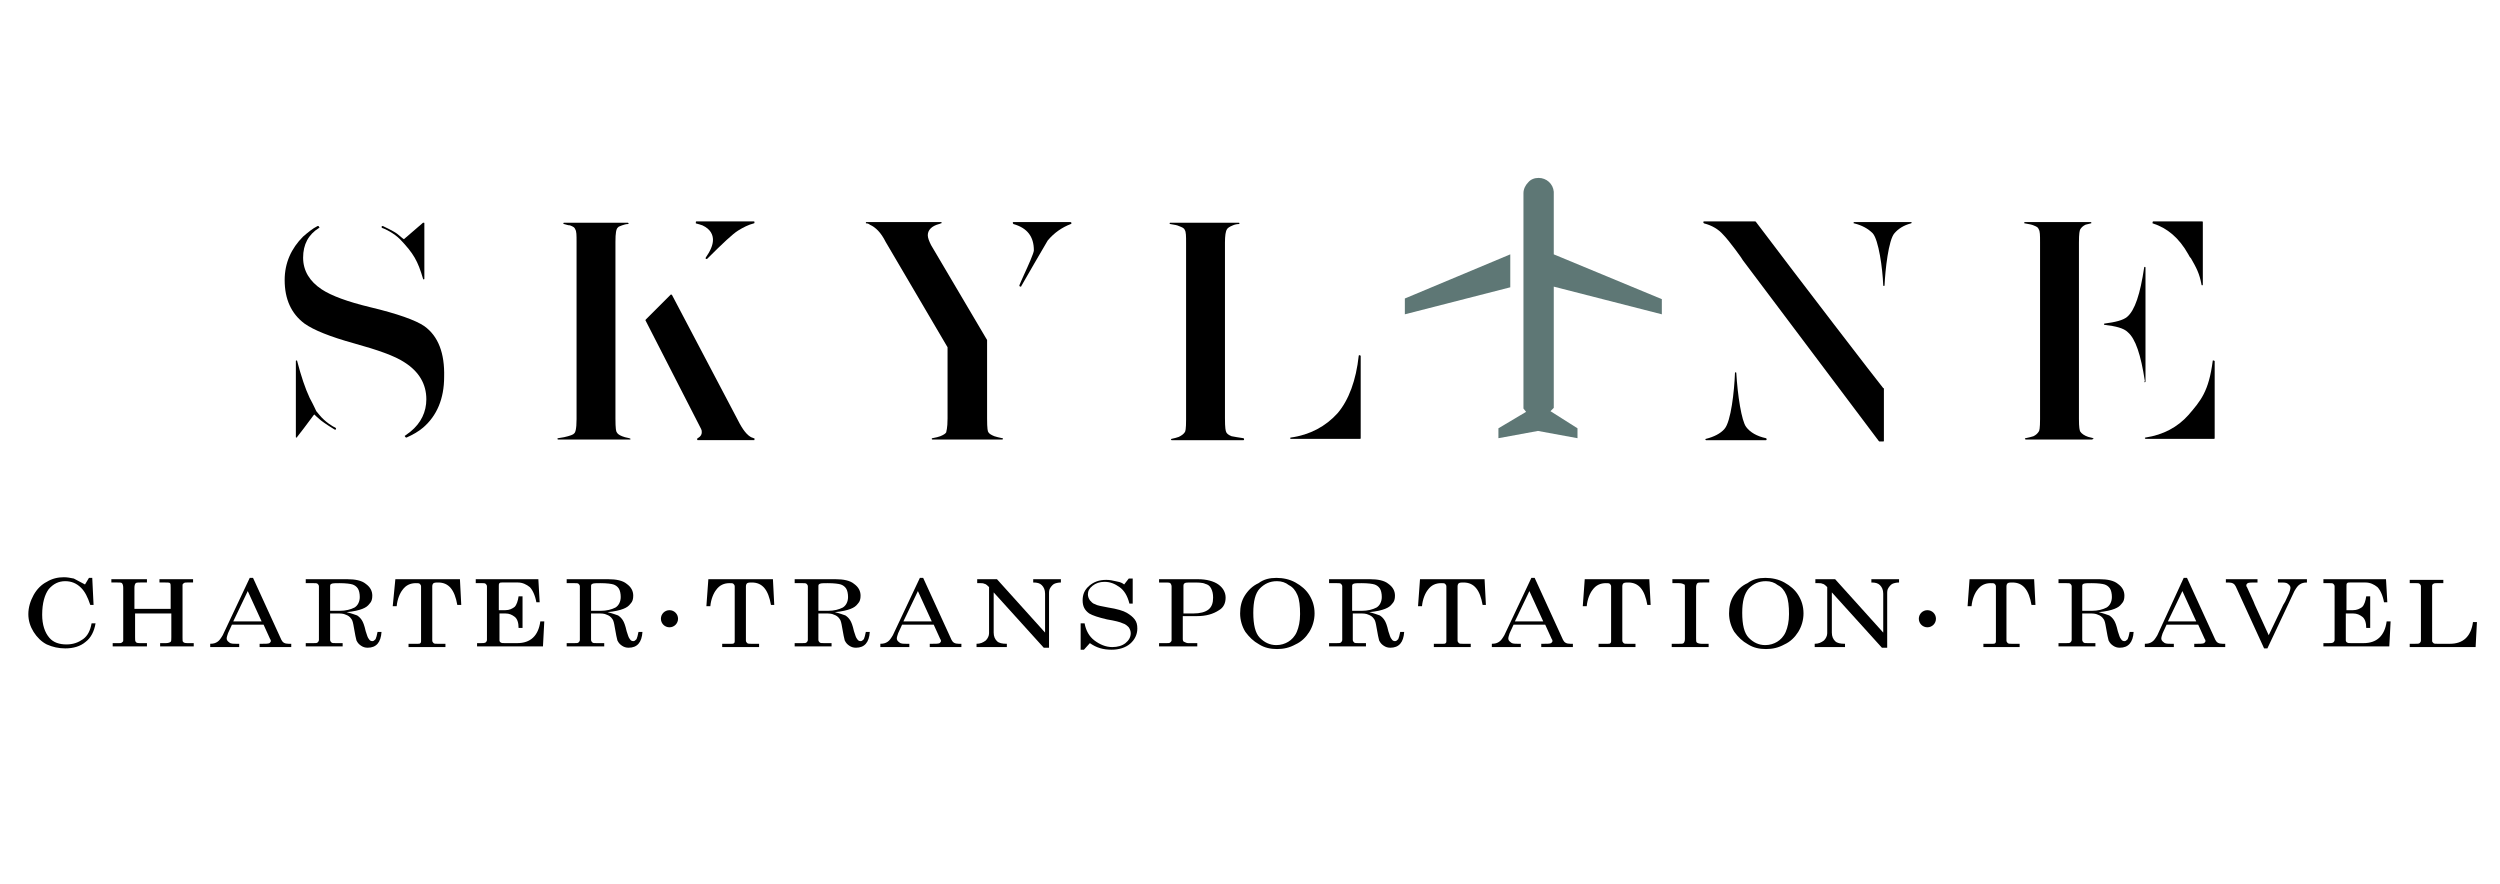 <?xml version="1.0" encoding="UTF-8"?>
<svg xmlns="http://www.w3.org/2000/svg" xmlns:xlink="http://www.w3.org/1999/xlink" version="1.1" id="Layer_1" x="0px" y="0px" viewBox="0 0 379.4 134.2" style="enable-background:new 0 0 379.4 134.2;" xml:space="preserve">
<style type="text/css">
	.st0{fill:#5E7775;}
</style>
<g>
	<g>
		<g>
			<polygon class="st0" points="229.2,38.6 213.2,45.3 213.2,47.7 229.2,43.6    "></polygon>
			<path class="st0" d="M227.4,65v1.5l6-1.1l6,1.1V65l-4.1-2.6l0.5-0.5V43.5l16.4,4.2v-2.3l-16.4-6.8v-9.2c0-0.1,0-0.1,0-0.2l0-0.1     c-0.1-1.2-1.1-2.1-2.3-2.1c0,0,0,0,0,0c-0.6,0-1.2,0.2-1.6,0.7c-0.4,0.4-0.7,1-0.7,1.6v32.7l0.4,0.5L227.4,65z"></path>
		</g>
		<g>
			<path d="M60.7,36.3c2.1,2.2,2.7,3.3,3.5,6c0,0.1,0.1,0.1,0.1,0.1c0,0,0,0,0,0c0.1,0,0.1-0.1,0.1-0.1v-8.4c0-0.1,0-0.1-0.1-0.1     c0,0-0.1,0-0.1,0l-2.9,2.5c-0.2-0.1-0.5-0.4-1-0.8c-0.5-0.4-2-1.1-2.2-1.2c-0.1,0-0.1,0-0.2,0.1c0,0.1,0,0.1,0.1,0.2     C58.4,34.7,59.8,35.4,60.7,36.3z"></path>
			<path d="M64.4,49.5C64.4,49.5,64.4,49.5,64.4,49.5c-1.3-0.9-4.1-1.9-8.3-2.9c-3.3-0.8-5.8-1.7-7.3-2.7c-1.8-1.2-2.8-2.8-2.8-4.8     c0-2,0.8-3.5,2.4-4.5c0.1,0,0.1-0.1,0-0.2c0-0.1-0.1-0.1-0.2-0.1c-0.8,0.4-1.5,1-2.2,1.6c-1.8,1.8-2.8,4-2.8,6.6     c0,2.9,1,5.1,3,6.6c1.4,1,3.9,2,7.5,3c3.6,1,6.2,1.9,7.7,2.9c2.2,1.4,3.3,3.3,3.3,5.6c0,1.9-0.8,3.6-2.4,4.9     c-0.3,0.2-0.5,0.4-0.8,0.6c-0.1,0-0.1,0.1,0,0.2c0,0,0.1,0.1,0.1,0.1c0,0,0,0,0.1,0c0.9-0.4,1.8-0.9,2.5-1.5     c2.1-1.8,3.2-4.4,3.2-7.7C67.5,53.6,66.5,51,64.4,49.5z"></path>
			<path d="M114.4,66.5c-0.1,0-0.2-0.1-0.3-0.1c-0.7-0.3-1.4-1.2-2.1-2.6l-10-19c0,0-0.1-0.1-0.1-0.1c0,0-0.1,0-0.1,0l-3.8,3.8     c0,0-0.1,0.1,0,0.2l8.4,16.4c0.1,0.2,0.1,0.3,0.1,0.5c0,0.3-0.1,0.6-0.6,0.9c-0.1,0-0.1,0.1-0.1,0.2c0,0.1,0.1,0.1,0.1,0.1h8.5     c0.1,0,0.1,0,0.1-0.1C114.5,66.5,114.5,66.5,114.4,66.5z"></path>
			<path d="M95.5,66.5c-0.5-0.1-0.9-0.2-1.1-0.3c-0.5-0.2-0.7-0.4-0.8-0.6c-0.1-0.1-0.2-0.5-0.2-2.1V36.7c0-1.3,0.1-2,0.4-2.2     l0.1-0.1l0.5-0.2c0.3-0.1,0.6-0.2,0.9-0.2c0.1,0,0.1-0.1,0.1-0.1s-0.1-0.1-0.1-0.1h-9.7c-0.1,0-0.1,0.1-0.1,0.1     c0,0.1,0,0.1,0.1,0.1c0.4,0.1,0.6,0.2,0.9,0.2c0.5,0.2,0.7,0.3,0.8,0.6c0.2,0.3,0.2,0.9,0.2,1.9v26.9c0,1.6-0.2,2.1-0.4,2.2     l-0.1,0.1c-0.2,0.1-0.4,0.2-0.8,0.3c-0.3,0.1-0.8,0.2-1.5,0.3c-0.1,0-0.1,0.1-0.1,0.1c0,0.1,0.1,0.1,0.1,0.1h10.9     c0.1,0,0.1-0.1,0.1-0.1S95.5,66.5,95.5,66.5z"></path>
			<path d="M105.6,33.9c0.4,0.1,0.7,0.2,1,0.3c1.3,0.6,1.6,1.5,1.6,2.2c0,0.8-0.4,1.7-1.1,2.7c0,0.1,0,0.1,0,0.2c0,0,0.1,0,0.1,0     c0,0,0.1,0,0.1,0c2.4-2.4,3.9-3.8,4.7-4.3c0.8-0.5,1.6-0.9,2.4-1.1c0.1,0,0.1-0.1,0.1-0.2c0-0.1-0.1-0.1-0.1-0.1h-8.7     c-0.1,0-0.1,0.1-0.1,0.1S105.6,33.9,105.6,33.9z"></path>
			<path d="M152.1,66.5c-0.5-0.1-0.9-0.2-1.2-0.3c-0.5-0.2-0.8-0.4-0.9-0.6c0,0,0,0,0,0c-0.1-0.1-0.2-0.5-0.2-2.1l0-11.6l0-0.2     c0,0,0,0,0-0.1l-8.5-14.4c-0.3-0.6-0.5-1.1-0.5-1.5c0-0.8,0.6-1.4,1.7-1.7c0.1,0,0.2-0.1,0.3-0.1c0.1,0,0.1-0.1,0.1-0.1     c0-0.1-0.1-0.1-0.1-0.1h-11.3c-0.1,0-0.1,0.1-0.1,0.1c0,0.1,0,0.1,0.1,0.1c0.2,0,0.4,0.1,0.5,0.2c0.9,0.4,1.7,1.2,2.4,2.6l9.4,16     v10.8c0,1.6-0.2,1.9-0.2,2.1c-0.1,0.2-0.4,0.4-0.9,0.6c-0.3,0.1-0.6,0.2-1.2,0.3c-0.1,0-0.1,0.1-0.1,0.1c0,0.1,0.1,0.1,0.1,0.1     h10.6c0.1,0,0.1-0.1,0.1-0.1C152.2,66.5,152.2,66.5,152.1,66.5z"></path>
			<path d="M162.4,33.7h-8.6c-0.1,0-0.1,0.1-0.1,0.1s0,0.1,0.1,0.2c2.1,0.6,3.1,1.9,3.1,4c0,0.4-0.9,2.4-1.5,3.7     c-0.3,0.7-0.6,1.3-0.7,1.6c0,0.1,0,0.1,0.1,0.2c0,0,0,0,0.1,0c0,0,0.1,0,0.1-0.1c0.3-0.5,1.1-1.9,1.9-3.3     c0.8-1.4,1.7-2.9,2.1-3.6c1-1.2,2.2-2,3.5-2.5c0.1,0,0.1-0.1,0.1-0.2C162.5,33.7,162.5,33.7,162.4,33.7z"></path>
			<path d="M206.3,53.9C206.3,53.9,206.3,53.9,206.3,53.9c-0.1,0-0.1,0.1-0.1,0.1c-0.4,3.7-1.5,6.7-3.2,8.7c-1.8,2-4.2,3.3-7.1,3.7     c-0.1,0-0.1,0.1-0.1,0.1c0,0.1,0.1,0.1,0.1,0.1h10.5c0.1,0,0.1-0.1,0.1-0.1V54C206.4,53.9,206.3,53.9,206.3,53.9z"></path>
			<path d="M188.7,66.5c-0.7-0.1-1.3-0.2-1.8-0.3c-0.5-0.2-0.7-0.4-0.8-0.6v0c-0.1-0.2-0.2-0.6-0.2-2.1V36.8c0-1,0.1-1.7,0.3-2     c0.1-0.2,0.4-0.4,0.9-0.6c0.2-0.1,0.6-0.2,0.9-0.2c0.1,0,0.1-0.1,0.1-0.1c0-0.1-0.1-0.1-0.1-0.1h-10.4c-0.1,0-0.1,0.1-0.1,0.1     s0,0.1,0.1,0.1c0.7,0.1,1.1,0.2,1.3,0.3c0.5,0.2,0.8,0.3,0.9,0.6c0.2,0.3,0.2,0.9,0.2,2v26.8c0,1.4-0.1,1.8-0.2,1.9     c-0.2,0.3-0.5,0.5-0.9,0.7c-0.3,0.1-0.6,0.2-1.1,0.3c-0.1,0-0.1,0.1-0.1,0.1s0.1,0.1,0.1,0.1h10.9c0.1,0,0.1-0.1,0.1-0.1     C188.8,66.5,188.7,66.5,188.7,66.5z"></path>
			<path d="M290,33.7h-8.6c-0.1,0-0.1,0.1-0.1,0.1c0,0.1,0,0.1,0.1,0.1c1.2,0.3,2.1,0.8,2.8,1.5c0.9,1,1.5,5.3,1.6,7.9     c0,0.1,0.1,0.1,0.1,0.1c0.1,0,0.1-0.1,0.1-0.1c0.1-2.3,0.6-6.9,1.5-7.9c0.6-0.7,1.4-1.2,2.5-1.5c0.1,0,0.1-0.1,0.1-0.2     C290.1,33.7,290,33.7,290,33.7z"></path>
			<path d="M268,66.5c-1.4-0.3-2.4-0.9-3-1.7c-0.7-0.9-1.3-4.8-1.5-8.2c0-0.1-0.1-0.1-0.1-0.1c0,0,0,0,0,0c-0.1,0-0.1,0.1-0.1,0.1     c-0.1,2.7-0.6,7.4-1.6,8.5c-0.6,0.7-1.6,1.2-2.8,1.5c-0.1,0-0.1,0.1-0.1,0.1s0.1,0.1,0.1,0.1h9.1c0.1,0,0.1-0.1,0.1-0.1     S268.1,66.5,268,66.5z"></path>
			<path d="M266.5,33.7c0,0-0.1-0.1-0.1-0.1h-7.8c-0.1,0-0.1,0.1-0.1,0.1c0,0.1,0,0.1,0.1,0.2c1.2,0.3,2.2,0.9,2.9,1.7     c0.9,0.9,3,3.8,3,3.9l20.6,27.4c0,0,0.1,0.1,0.1,0.1h0.6c0.1,0,0.1-0.1,0.1-0.1v-7.9c0-0.1,0-0.1-0.1-0.1     C285.2,58.2,272.9,42.2,266.5,33.7z"></path>
			<path d="M335.9,54.7c-0.1,0-0.1,0-0.1,0.1c-0.6,4.6-1.8,6-3.7,8.2c-1.6,1.8-3.8,3-6.5,3.4c-0.1,0-0.1,0.1-0.1,0.1     s0.1,0.1,0.1,0.1h10.4c0.1,0,0.1-0.1,0.1-0.1V54.8C336,54.7,335.9,54.7,335.9,54.7z"></path>
			<path d="M317.7,66.5c-0.3-0.1-0.5-0.1-0.8-0.2c-0.6-0.2-1-0.5-1.2-0.8c-0.1-0.2-0.2-0.6-0.2-1.9V36.8c0-1.4,0.1-1.8,0.2-2     c0.2-0.3,0.4-0.5,0.8-0.7c0.3-0.1,0.5-0.1,0.8-0.2c0.1,0,0.1-0.1,0.1-0.1s-0.1-0.1-0.1-0.1h-10c-0.1,0-0.1,0.1-0.1,0.1     c0,0.1,0,0.1,0.1,0.1c0.6,0.1,1.1,0.2,1.3,0.3c0.5,0.2,0.7,0.3,0.8,0.6c0.2,0.3,0.2,0.9,0.2,2v26.8c0,1.4-0.1,1.8-0.2,1.9     c-0.2,0.3-0.4,0.5-0.8,0.7c-0.3,0.1-0.7,0.2-1.2,0.3c-0.1,0-0.1,0.1-0.1,0.1s0.1,0.1,0.1,0.1h10.1c0.1,0,0.1-0.1,0.1-0.1     C317.8,66.5,317.8,66.5,317.7,66.5z"></path>
			<path d="M325.5,58C325.5,58,325.5,58,325.5,58c0.1,0,0.1-0.1,0.1-0.1V40.6c0-0.1-0.1-0.1-0.1-0.1c0,0,0,0,0,0     c-0.1,0-0.1,0.1-0.1,0.1c-0.6,4-1.4,6.5-2.6,7.5c-0.6,0.5-1.8,0.8-3.4,1c-0.1,0-0.1,0.1-0.1,0.1c0,0.1,0.1,0.1,0.1,0.1     c1.7,0.2,2.9,0.5,3.5,1.1c1.2,1,2,3.5,2.6,7.4C325.4,58,325.4,58,325.5,58z"></path>
			<path d="M326.7,33.9c2.2,0.7,4,2.2,5.4,4.7c0.1,0.2,0.2,0.4,0.4,0.6c0.8,1.4,1.3,2.3,1.6,4c0,0.1,0.1,0.1,0.1,0.1c0,0,0,0,0,0     c0.1,0,0.1-0.1,0.1-0.1v-9.5c0-0.1-0.1-0.1-0.1-0.1h-7.4c-0.1,0-0.1,0-0.1,0.1C326.6,33.9,326.7,33.9,326.7,33.9z"></path>
			<path d="M48.5,63c-0.2-0.2-0.3-0.4-0.5-0.6c-0.1-0.2-0.4-0.9-1-2c-0.7-1.5-1.3-3.3-1.9-5.6c0-0.1-0.1-0.1-0.1-0.1     c-0.1,0-0.1,0.1-0.1,0.1v11.5c0,0.1,0,0.1,0.1,0.1c0,0,0,0,0,0c0,0,0.1,0,0.1-0.1c0.5-0.6,1.3-1.7,2.5-3.3l0.1-0.1     c0.1,0.1,0.4,0.4,1,0.9c0.5,0.4,1.9,1.3,2.1,1.4c0,0,0,0,0.1,0c0,0,0.1,0,0.1-0.1c0-0.1,0-0.1-0.1-0.2C50.6,64.8,49.3,64,48.5,63     z"></path>
		</g>
	</g>
	<g>
		<path d="M331.4,87.7h0.5l4.3,9.4c0.2,0.4,0.5,0.6,1.1,0.6h0.4v0.5H333v-0.5h0.4c0.5,0,0.9,0,1.1-0.1c0.1-0.1,0.2-0.2,0.2-0.3    c0-0.1,0-0.2-0.1-0.3l-1-2.2h-4.8l-0.6,1.3c-0.1,0.3-0.2,0.6-0.2,0.8c0,0.2,0.1,0.4,0.4,0.6c0.2,0.2,0.6,0.2,1.1,0.2h0.4v0.5h-4.4    v-0.5c0.5,0,0.8-0.1,1.1-0.3c0.3-0.2,0.5-0.5,0.8-1L331.4,87.7z M331.2,89.7l-2.2,4.6h4.3L331.2,89.7z"></path>
		<path d="M346.8,91.3l0.6-1.3c0.1-0.3,0.2-0.6,0.2-0.8c0-0.2-0.1-0.4-0.4-0.6c-0.2-0.2-0.6-0.2-1.1-0.2h-0.4v-0.5h4.4v0.5    c-0.5,0-0.8,0.1-1.1,0.3c-0.3,0.2-0.5,0.5-0.8,1l-4.1,8.7h-0.5l-4.3-9.4c-0.2-0.4-0.5-0.6-1.1-0.6h-0.4v-0.5h4.8v0.5h-0.4    c-0.5,0-0.9,0-1.1,0.1c-0.1,0.1-0.2,0.2-0.2,0.3c0,0.1,0,0.2,0.1,0.3l1,2.2l0.2,0.5l2.1,4.6l2.2-4.6L346.8,91.3z"></path>
		<path d="M298.9,87.9h9.8l0.2,3.9h-0.6c-0.4-2.3-1.3-3.4-2.9-3.4c-0.3,0-0.5,0-0.7,0.1c-0.1,0.1-0.2,0.2-0.2,0.5v8.2    c0,0.2,0.1,0.3,0.2,0.4c0.1,0.1,0.3,0.1,0.6,0.1h1.2v0.5H301v-0.5h1.4c0.2,0,0.3,0,0.4-0.1c0.1-0.1,0.1-0.2,0.1-0.3v-8.3    c0-0.2-0.1-0.3-0.2-0.4c-0.1-0.1-0.3-0.1-0.6-0.1c-0.8,0-1.5,0.3-2,1c-0.4,0.5-0.8,1.4-0.9,2.5h-0.6L298.9,87.9z"></path>
		<path d="M352.5,87.9h9.6l0.2,3.5h-0.5c-0.2-1.1-0.6-1.9-1-2.3c-0.5-0.4-1.1-0.7-1.8-0.7h-2.4c-0.2,0-0.3,0-0.4,0.1    c-0.1,0.1-0.1,0.2-0.1,0.4v3.7h1c0.6,0,1-0.2,1.4-0.5c0.3-0.3,0.5-0.9,0.6-1.6h0.6v4.8h-0.6c0-0.8-0.2-1.4-0.6-1.7    c-0.4-0.3-0.8-0.5-1.4-0.5H356v4.1c0,0.1,0.1,0.3,0.2,0.3c0.1,0.1,0.3,0.1,0.6,0.1h1.9c2,0,3.2-1.1,3.5-3.3h0.6l-0.2,3.8h-10v-0.5    h0.8c0.3,0,0.5,0,0.7-0.1c0.1-0.1,0.2-0.2,0.2-0.4V89c0-0.2-0.1-0.3-0.2-0.4c-0.1-0.1-0.3-0.1-0.5-0.1h-1V87.9z"></path>
		<path d="M375.3,94.4c-0.3,2.2-1.5,3.3-3.5,3.3h-1.9c-0.3,0-0.5,0-0.6-0.1c-0.1-0.1-0.2-0.2-0.2-0.3V89c0,0,0,0,0-0.1    c0-0.1,0.1-0.3,0.2-0.3c0.1-0.1,0.3-0.1,0.5-0.1h1v-0.5h-1.4h-0.9h-2.8v0.5h1c0.2,0,0.4,0,0.5,0.1c0.1,0.1,0.2,0.2,0.2,0.4v8.2    c0,0.2-0.1,0.3-0.2,0.4c-0.1,0.1-0.4,0.1-0.7,0.1h-0.8v0.5h10l0.2-3.8H375.3z"></path>
		<path d="M312.3,87.9h6.3c1.2,0,2.2,0.2,2.8,0.7c0.7,0.5,1,1.1,1,1.8c0,0.5-0.1,0.9-0.4,1.2c-0.3,0.4-0.6,0.6-1.1,0.8    c-0.5,0.2-1.3,0.4-2.4,0.5c0.8,0.2,1.3,0.4,1.6,0.5c0.3,0.2,0.5,0.4,0.7,0.7c0.2,0.3,0.4,0.8,0.6,1.7c0.2,0.6,0.3,1,0.5,1.2    c0.1,0.2,0.3,0.3,0.5,0.3c0.2,0,0.3-0.1,0.5-0.3c0.1-0.2,0.2-0.6,0.3-1.1h0.6c-0.1,1.6-0.8,2.4-2.1,2.4c-0.4,0-0.7-0.1-1-0.3    c-0.3-0.2-0.5-0.4-0.7-0.8c-0.1-0.3-0.2-0.9-0.4-2c-0.1-0.6-0.2-1.1-0.4-1.3c-0.2-0.3-0.5-0.5-0.8-0.6c-0.4-0.2-0.8-0.2-1.4-0.2    h-1v4c0,0.2,0.1,0.3,0.2,0.4c0.1,0.1,0.3,0.1,0.6,0.1h1.2v0.5h-5.6v-0.5h1.2c0.3,0,0.5,0,0.6-0.1c0.1-0.1,0.2-0.2,0.2-0.4V89    c0-0.2-0.1-0.3-0.2-0.4c-0.1-0.1-0.3-0.1-0.6-0.1h-1.2V87.9z M316,92.7h1.4c1,0,1.7-0.2,2.3-0.5c0.5-0.3,0.8-0.9,0.8-1.6    c0-0.5-0.1-1-0.3-1.3c-0.2-0.3-0.5-0.5-0.8-0.6c-0.3-0.1-1-0.2-2-0.2c-0.6,0-1,0-1.2,0.1c-0.2,0.1-0.2,0.2-0.2,0.4V92.7z"></path>
	</g>
	<g>
		<path d="M12.9,88.7l0.6-1H14l0.2,4.1h-0.5c-0.4-1.2-0.8-2-1.4-2.6c-0.7-0.7-1.5-1-2.4-1c-1,0-1.8,0.4-2.5,1.2    c-0.6,0.8-1,2.1-1,3.9c0,1.5,0.4,2.7,1.1,3.5c0.6,0.7,1.5,1,2.6,1c1,0,1.8-0.3,2.5-0.8c0.7-0.5,1.1-1.3,1.3-2.4h0.6    c-0.2,1.2-0.7,2.2-1.5,2.8c-0.8,0.7-1.9,1-3.1,1c-1,0-1.9-0.2-2.8-0.6c-0.8-0.4-1.5-1.1-2-1.9c-0.5-0.8-0.8-1.7-0.8-2.7    c0-1,0.3-2,0.8-2.9c0.5-0.9,1.2-1.6,2-2c0.8-0.5,1.7-0.7,2.6-0.7c0.5,0,1,0.1,1.5,0.2C11.8,88.1,12.3,88.4,12.9,88.7z"></path>
		<path d="M17.1,87.9h5.2v0.5h-1c-0.3,0-0.6,0-0.7,0.1c-0.1,0.1-0.2,0.3-0.2,0.7v3.2h5.5v-3.2c0-0.4,0-0.6-0.1-0.7    c-0.1-0.1-0.3-0.1-0.7-0.1h-0.9v-0.5h5.1v0.5h-0.9c-0.2,0-0.4,0-0.5,0.1c-0.1,0.1-0.2,0.1-0.2,0.3c0,0.1,0,0.3,0,0.6v7.4    c0,0.4,0,0.6,0.1,0.6c0.1,0.2,0.4,0.2,0.8,0.2h0.8v0.5h-5.1v-0.5h0.9c0.3,0,0.6-0.1,0.7-0.2c0.1-0.1,0.1-0.3,0.1-0.7v-3.6h-5.5    v3.6c0,0.4,0,0.6,0.1,0.7c0.1,0.2,0.4,0.2,0.7,0.2h1v0.5h-5.2v-0.5h1c0.2,0,0.3,0,0.4-0.1c0.1-0.1,0.2-0.1,0.2-0.3    c0-0.1,0-0.3,0-0.6v-7.4c0-0.4-0.1-0.6-0.2-0.7c-0.1-0.1-0.3-0.1-0.7-0.1h-0.9V87.9z"></path>
		<path d="M37.9,87.7h0.5l4.3,9.4c0.2,0.4,0.5,0.6,1.1,0.6h0.4v0.5h-4.8v-0.5h0.4c0.5,0,0.9,0,1.1-0.1c0.1-0.1,0.2-0.2,0.2-0.3    c0-0.1,0-0.2-0.1-0.3l-1-2.2h-4.8l-0.6,1.3c-0.1,0.3-0.2,0.6-0.2,0.8c0,0.2,0.1,0.4,0.4,0.6c0.2,0.2,0.6,0.2,1.1,0.2h0.4v0.5h-4.4    v-0.5c0.5,0,0.8-0.1,1.1-0.3c0.3-0.2,0.5-0.5,0.8-1L37.9,87.7z M37.6,89.7l-2.2,4.6h4.3L37.6,89.7z"></path>
		<path d="M46.4,87.9h6.3c1.2,0,2.2,0.2,2.8,0.7c0.7,0.5,1,1.1,1,1.8c0,0.5-0.1,0.9-0.4,1.2c-0.3,0.4-0.6,0.6-1.1,0.8    c-0.5,0.2-1.3,0.4-2.4,0.5c0.8,0.2,1.3,0.4,1.6,0.5c0.3,0.2,0.5,0.4,0.7,0.7c0.2,0.3,0.4,0.8,0.6,1.7c0.2,0.6,0.3,1,0.5,1.2    c0.1,0.2,0.3,0.3,0.5,0.3c0.2,0,0.3-0.1,0.5-0.3c0.1-0.2,0.2-0.6,0.3-1.1h0.6c-0.1,1.6-0.8,2.4-2.1,2.4c-0.4,0-0.7-0.1-1-0.3    c-0.3-0.2-0.5-0.4-0.7-0.8c-0.1-0.3-0.2-0.9-0.4-2c-0.1-0.6-0.2-1.1-0.4-1.3c-0.2-0.3-0.5-0.5-0.8-0.6c-0.4-0.2-0.8-0.2-1.4-0.2    h-1v4c0,0.2,0.1,0.3,0.2,0.4c0.1,0.1,0.3,0.1,0.6,0.1H52v0.5h-5.6v-0.5h1.2c0.3,0,0.5,0,0.6-0.1c0.1-0.1,0.2-0.2,0.2-0.4V89    c0-0.2-0.1-0.3-0.2-0.4c-0.1-0.1-0.3-0.1-0.6-0.1h-1.2V87.9z M50.1,92.7h1.4c1,0,1.7-0.2,2.3-0.5c0.5-0.3,0.8-0.9,0.8-1.6    c0-0.5-0.1-1-0.3-1.3c-0.2-0.3-0.5-0.5-0.8-0.6c-0.3-0.1-1-0.2-2-0.2c-0.6,0-1,0-1.2,0.1c-0.2,0.1-0.2,0.2-0.2,0.4V92.7z"></path>
		<path d="M60,87.9h9.8l0.2,3.9h-0.6c-0.4-2.3-1.3-3.4-2.9-3.4c-0.3,0-0.5,0-0.7,0.1c-0.1,0.1-0.2,0.2-0.2,0.5v8.2    c0,0.2,0.1,0.3,0.2,0.4s0.3,0.1,0.6,0.1h1.2v0.5h-5.6v-0.5h1.4c0.2,0,0.3,0,0.4-0.1c0.1-0.1,0.1-0.2,0.1-0.3v-8.3    c0-0.2-0.1-0.3-0.2-0.4c-0.1-0.1-0.3-0.1-0.6-0.1c-0.8,0-1.5,0.3-2,1c-0.4,0.5-0.8,1.4-0.9,2.5h-0.6L60,87.9z"></path>
		<path d="M72.1,87.9h9.6l0.2,3.5h-0.5c-0.2-1.1-0.6-1.9-1-2.3c-0.5-0.4-1.1-0.7-1.8-0.7h-2.4c-0.2,0-0.3,0-0.4,0.1    c-0.1,0.1-0.1,0.2-0.1,0.4v3.7h1c0.6,0,1-0.2,1.4-0.5c0.3-0.3,0.5-0.9,0.6-1.6h0.6v4.8h-0.6c0-0.8-0.2-1.4-0.6-1.7    c-0.4-0.3-0.8-0.5-1.4-0.5h-0.9v4.1c0,0.1,0.1,0.3,0.2,0.3c0.1,0.1,0.3,0.1,0.6,0.1h1.9c2,0,3.2-1.1,3.5-3.3h0.6l-0.2,3.8h-10    v-0.5H73c0.3,0,0.5,0,0.7-0.1c0.1-0.1,0.2-0.2,0.2-0.4V89c0-0.2-0.1-0.3-0.2-0.4c-0.1-0.1-0.3-0.1-0.5-0.1h-1V87.9z"></path>
		<path d="M86,87.9h6.3c1.2,0,2.2,0.2,2.8,0.7c0.7,0.5,1,1.1,1,1.8c0,0.5-0.1,0.9-0.4,1.2c-0.3,0.4-0.6,0.6-1.1,0.8    c-0.5,0.2-1.3,0.4-2.4,0.5c0.8,0.2,1.3,0.4,1.6,0.5c0.3,0.2,0.5,0.4,0.7,0.7c0.2,0.3,0.4,0.8,0.6,1.7c0.2,0.6,0.3,1,0.5,1.2    c0.1,0.2,0.3,0.3,0.5,0.3c0.2,0,0.3-0.1,0.5-0.3c0.1-0.2,0.2-0.6,0.3-1.1h0.6c-0.1,1.6-0.8,2.4-2.1,2.4c-0.4,0-0.7-0.1-1-0.3    c-0.3-0.2-0.5-0.4-0.7-0.8c-0.1-0.3-0.2-0.9-0.4-2c-0.1-0.6-0.2-1.1-0.4-1.3c-0.2-0.3-0.5-0.5-0.8-0.6c-0.4-0.2-0.8-0.2-1.4-0.2    h-1v4c0,0.2,0.1,0.3,0.2,0.4c0.1,0.1,0.3,0.1,0.6,0.1h1.2v0.5H86v-0.5h1.2c0.3,0,0.5,0,0.6-0.1c0.1-0.1,0.2-0.2,0.2-0.4V89    c0-0.2-0.1-0.3-0.2-0.4c-0.1-0.1-0.3-0.1-0.6-0.1H86V87.9z M89.7,92.7h1.4c1,0,1.7-0.2,2.3-0.5c0.5-0.3,0.8-0.9,0.8-1.6    c0-0.5-0.1-1-0.3-1.3c-0.2-0.3-0.5-0.5-0.8-0.6c-0.3-0.1-1-0.2-2-0.2c-0.6,0-1,0-1.2,0.1c-0.2,0.1-0.2,0.2-0.2,0.4V92.7z"></path>
	</g>
	<g>
		<path d="M107.5,87.9h9.8l0.2,3.9H117c-0.4-2.3-1.3-3.4-2.9-3.4c-0.3,0-0.5,0-0.7,0.1c-0.1,0.1-0.2,0.2-0.2,0.5v8.2    c0,0.2,0.1,0.3,0.2,0.4s0.3,0.1,0.6,0.1h1.2v0.5h-5.6v-0.5h1.4c0.2,0,0.3,0,0.4-0.1c0.1-0.1,0.1-0.2,0.1-0.3v-8.3    c0-0.2-0.1-0.3-0.2-0.4c-0.1-0.1-0.3-0.1-0.6-0.1c-0.8,0-1.5,0.3-2,1c-0.4,0.5-0.8,1.4-0.9,2.5h-0.6L107.5,87.9z"></path>
		<path d="M120.5,87.9h6.3c1.2,0,2.2,0.2,2.8,0.7c0.7,0.5,1,1.1,1,1.8c0,0.5-0.1,0.9-0.4,1.2c-0.3,0.4-0.6,0.6-1.1,0.8    c-0.5,0.2-1.3,0.4-2.4,0.5c0.8,0.2,1.3,0.4,1.6,0.5c0.3,0.2,0.5,0.4,0.7,0.7c0.2,0.3,0.4,0.8,0.6,1.7c0.2,0.6,0.3,1,0.5,1.2    c0.1,0.2,0.3,0.3,0.5,0.3c0.2,0,0.3-0.1,0.5-0.3c0.1-0.2,0.2-0.6,0.3-1.1h0.6c-0.1,1.6-0.8,2.4-2.1,2.4c-0.4,0-0.7-0.1-1-0.3    c-0.3-0.2-0.5-0.4-0.7-0.8c-0.1-0.3-0.2-0.9-0.4-2c-0.1-0.6-0.2-1.1-0.4-1.3c-0.2-0.3-0.5-0.5-0.8-0.6c-0.4-0.2-0.8-0.2-1.4-0.2    h-1v4c0,0.2,0.1,0.3,0.2,0.4c0.1,0.1,0.3,0.1,0.6,0.1h1.2v0.5h-5.6v-0.5h1.2c0.3,0,0.5,0,0.6-0.1c0.1-0.1,0.2-0.2,0.2-0.4V89    c0-0.2-0.1-0.3-0.2-0.4c-0.1-0.1-0.3-0.1-0.6-0.1h-1.2V87.9z M124.2,92.7h1.4c1,0,1.7-0.2,2.3-0.5c0.5-0.3,0.8-0.9,0.8-1.6    c0-0.5-0.1-1-0.3-1.3c-0.2-0.3-0.5-0.5-0.8-0.6s-1-0.2-2-0.2c-0.6,0-1,0-1.2,0.1c-0.2,0.1-0.2,0.2-0.2,0.4V92.7z"></path>
		<path d="M139.6,87.7h0.5l4.3,9.4c0.2,0.4,0.5,0.6,1.1,0.6h0.4v0.5h-4.8v-0.5h0.4c0.5,0,0.9,0,1.1-0.1c0.1-0.1,0.2-0.2,0.2-0.3    c0-0.1,0-0.2-0.1-0.3l-1-2.2h-4.8l-0.6,1.3c-0.1,0.3-0.2,0.6-0.2,0.8c0,0.2,0.1,0.4,0.4,0.6c0.2,0.2,0.6,0.2,1.1,0.2h0.4v0.5h-4.4    v-0.5c0.5,0,0.8-0.1,1.1-0.3c0.3-0.2,0.5-0.5,0.8-1L139.6,87.7z M139.3,89.7l-2.2,4.6h4.3L139.3,89.7z"></path>
		<path d="M148.4,87.9h2.9l7.3,8.1v-5.9c0-0.6-0.2-1-0.5-1.3c-0.3-0.3-0.7-0.4-1.3-0.4v-0.5h4.2v0.5c-0.4,0-0.8,0.1-1,0.2    c-0.2,0.1-0.4,0.3-0.6,0.6c-0.2,0.3-0.2,0.6-0.2,0.9v8.2h-0.8l-7.6-8.4V96c0,0.6,0.2,1,0.5,1.3c0.3,0.3,0.8,0.4,1.5,0.4v0.5h-4.6    v-0.5c0.6,0,1-0.2,1.4-0.5c0.3-0.3,0.5-0.7,0.5-1.1v-7l-0.1-0.1c-0.3-0.3-0.5-0.4-0.6-0.4c-0.2-0.1-0.4-0.1-0.6-0.1h-0.5V87.9z"></path>
		<path d="M170.6,88.7l0.7-0.9h0.6l0,3.8h-0.5c-0.3-1.2-0.8-2-1.5-2.5c-0.7-0.5-1.4-0.8-2.3-0.8c-0.7,0-1.3,0.2-1.8,0.6    c-0.5,0.4-0.7,0.8-0.7,1.3c0,0.3,0.1,0.6,0.3,0.9c0.2,0.2,0.4,0.5,0.8,0.6c0.3,0.2,1,0.3,2,0.5c1.3,0.2,2.3,0.5,2.8,0.8    c0.5,0.3,0.9,0.6,1.2,1c0.3,0.4,0.4,0.8,0.4,1.4c0,0.9-0.4,1.7-1.1,2.3c-0.7,0.6-1.7,0.9-2.8,0.9c-1.3,0-2.3-0.3-3.3-1l-0.9,1H164    v-4h0.6c0.2,1.1,0.7,2,1.5,2.6s1.7,1,2.7,1c0.8,0,1.5-0.2,2-0.6c0.5-0.4,0.8-0.9,0.8-1.5c0-0.3-0.1-0.6-0.3-0.9    c-0.2-0.2-0.5-0.5-0.9-0.6c-0.4-0.2-1.2-0.4-2.4-0.6c-1.3-0.3-2.2-0.6-2.7-0.9c-0.7-0.5-1-1.1-1-2c0-0.9,0.3-1.6,1-2.2    c0.7-0.6,1.5-0.9,2.6-0.9c0.5,0,1,0.1,1.4,0.2S170.1,88.3,170.6,88.7z"></path>
		<path d="M175.8,87.9h6c1.3,0,2.4,0.3,3.1,0.8c0.7,0.5,1.1,1.2,1.1,2c0,0.8-0.3,1.5-1,1.9c-0.9,0.6-2,0.9-3.3,0.9h-2.2v3.5    c0,0.2,0.1,0.4,0.2,0.4c0.2,0.1,0.4,0.2,0.6,0.2h1.4v0.5h-5.8v-0.5h1.2c0.2,0,0.4,0,0.5-0.1c0.1-0.1,0.2-0.2,0.2-0.3V89    c0-0.2-0.1-0.4-0.2-0.5c-0.1-0.1-0.4-0.1-0.8-0.1h-0.9V87.9z M179.5,93.1h1.6c1,0,1.8-0.2,2.3-0.6c0.5-0.4,0.7-1,0.7-1.8    c0-0.6-0.1-1-0.3-1.4s-0.5-0.6-0.9-0.7c-0.4-0.2-1.1-0.2-2-0.2c-0.6,0-1,0-1.1,0.1c-0.2,0.1-0.2,0.3-0.2,0.5V93.1z"></path>
		<path d="M193.7,87.7c1,0,2,0.2,2.9,0.7c0.9,0.5,1.6,1.1,2.1,1.9c0.5,0.8,0.8,1.7,0.8,2.8c0,1-0.3,2-0.8,2.8    c-0.5,0.8-1.2,1.5-2.1,1.9c-0.9,0.5-1.8,0.7-2.8,0.7c-1,0-1.9-0.2-2.7-0.7c-0.9-0.5-1.5-1.1-2.1-1.9c-0.5-0.8-0.8-1.8-0.8-2.8    c0-1,0.2-1.9,0.7-2.7c0.5-0.8,1.2-1.5,2.1-1.9C191.8,87.9,192.7,87.7,193.7,87.7z M193.8,88.2c-1.1,0-1.9,0.4-2.6,1.1s-1,2-1,3.7    c0,1.8,0.3,3.1,1,3.8c0.7,0.7,1.5,1.1,2.5,1.1c0.7,0,1.3-0.2,1.8-0.5c0.5-0.3,1-0.8,1.3-1.5c0.3-0.7,0.5-1.6,0.5-2.7    c0-1.2-0.1-2.2-0.4-2.9c-0.3-0.7-0.7-1.2-1.3-1.5C195.1,88.4,194.5,88.2,193.8,88.2z"></path>
		<path d="M201.6,87.9h6.3c1.2,0,2.2,0.2,2.8,0.7c0.7,0.5,1,1.1,1,1.8c0,0.5-0.1,0.9-0.4,1.2c-0.3,0.4-0.6,0.6-1.1,0.8    c-0.5,0.2-1.3,0.4-2.4,0.5c0.8,0.2,1.3,0.4,1.6,0.5c0.3,0.2,0.5,0.4,0.7,0.7c0.2,0.3,0.4,0.8,0.6,1.7c0.2,0.6,0.3,1,0.5,1.2    c0.1,0.2,0.3,0.3,0.5,0.3c0.2,0,0.3-0.1,0.5-0.3c0.1-0.2,0.2-0.6,0.3-1.1h0.6c-0.1,1.6-0.8,2.4-2.1,2.4c-0.4,0-0.7-0.1-1-0.3    c-0.3-0.2-0.5-0.4-0.7-0.8c-0.1-0.3-0.2-0.9-0.4-2c-0.1-0.6-0.2-1.1-0.4-1.3c-0.2-0.3-0.5-0.5-0.8-0.6c-0.4-0.2-0.8-0.2-1.4-0.2    h-1v4c0,0.2,0.1,0.3,0.2,0.4c0.1,0.1,0.3,0.1,0.6,0.1h1.2v0.5h-5.6v-0.5h1.2c0.3,0,0.5,0,0.6-0.1c0.1-0.1,0.2-0.2,0.2-0.4V89    c0-0.2-0.1-0.3-0.2-0.4c-0.1-0.1-0.3-0.1-0.6-0.1h-1.2V87.9z M205.2,92.7h1.4c1,0,1.7-0.2,2.3-0.5c0.5-0.3,0.8-0.9,0.8-1.6    c0-0.5-0.1-1-0.3-1.3c-0.2-0.3-0.5-0.5-0.8-0.6s-1-0.2-2-0.2c-0.6,0-1,0-1.2,0.1c-0.2,0.1-0.2,0.2-0.2,0.4V92.7z"></path>
		<path d="M215.5,87.9h9.8l0.2,3.9H225c-0.4-2.3-1.3-3.4-2.9-3.4c-0.3,0-0.5,0-0.7,0.1c-0.1,0.1-0.2,0.2-0.2,0.5v8.2    c0,0.2,0.1,0.3,0.2,0.4s0.3,0.1,0.6,0.1h1.2v0.5h-5.6v-0.5h1.4c0.2,0,0.3,0,0.4-0.1c0.1-0.1,0.1-0.2,0.1-0.3v-8.3    c0-0.2-0.1-0.3-0.2-0.4c-0.1-0.1-0.3-0.1-0.6-0.1c-0.8,0-1.5,0.3-2,1c-0.4,0.5-0.8,1.4-0.9,2.5h-0.6L215.5,87.9z"></path>
		<path d="M232.4,87.7h0.5l4.3,9.4c0.2,0.4,0.5,0.6,1.1,0.6h0.4v0.5h-4.8v-0.5h0.4c0.5,0,0.9,0,1.1-0.1c0.1-0.1,0.2-0.2,0.2-0.3    c0-0.1,0-0.2-0.1-0.3l-1-2.2h-4.8l-0.6,1.3c-0.1,0.3-0.2,0.6-0.2,0.8c0,0.2,0.1,0.4,0.4,0.6c0.2,0.2,0.6,0.2,1.1,0.2h0.4v0.5h-4.4    v-0.5c0.5,0,0.8-0.1,1.1-0.3c0.3-0.2,0.5-0.5,0.8-1L232.4,87.7z M232.1,89.7l-2.2,4.6h4.3L232.1,89.7z"></path>
		<path d="M240.5,87.9h9.8l0.2,3.9H250c-0.4-2.3-1.3-3.4-2.9-3.4c-0.3,0-0.5,0-0.7,0.1c-0.1,0.1-0.2,0.2-0.2,0.5v8.2    c0,0.2,0.1,0.3,0.2,0.4s0.3,0.1,0.6,0.1h1.2v0.5h-5.6v-0.5h1.4c0.2,0,0.3,0,0.4-0.1c0.1-0.1,0.1-0.2,0.1-0.3v-8.3    c0-0.2-0.1-0.3-0.2-0.4c-0.1-0.1-0.3-0.1-0.6-0.1c-0.8,0-1.5,0.3-2,1c-0.4,0.5-0.8,1.4-0.9,2.5h-0.6L240.5,87.9z"></path>
		<path d="M253.8,87.9h5.6v0.5h-1c-0.4,0-0.7,0-0.8,0.1c-0.1,0.1-0.2,0.3-0.2,0.6v7.8c0,0.3,0,0.5,0.1,0.6c0.1,0.1,0.4,0.2,0.7,0.2    h1.1v0.5h-5.6v-0.5h1.1c0.4,0,0.6,0,0.7-0.1c0.1-0.1,0.2-0.3,0.2-0.6v-7.8c0-0.3,0-0.5-0.1-0.5c-0.2-0.1-0.4-0.2-0.8-0.2h-1V87.9z    "></path>
		<path d="M267.9,87.7c1,0,2,0.2,2.9,0.7c0.9,0.5,1.6,1.1,2.1,1.9c0.5,0.8,0.8,1.7,0.8,2.8c0,1-0.3,2-0.8,2.8    c-0.5,0.8-1.2,1.5-2.1,1.9c-0.9,0.5-1.8,0.7-2.8,0.7c-1,0-1.9-0.2-2.7-0.7c-0.9-0.5-1.5-1.1-2.1-1.9c-0.5-0.8-0.8-1.8-0.8-2.8    c0-1,0.2-1.9,0.7-2.7c0.5-0.8,1.2-1.5,2.1-1.9C266,87.9,266.9,87.7,267.9,87.7z M268,88.2c-1.1,0-1.9,0.4-2.6,1.1    c-0.7,0.8-1,2-1,3.7c0,1.8,0.3,3.1,1,3.8c0.7,0.7,1.5,1.1,2.5,1.1c0.7,0,1.3-0.2,1.8-0.5c0.5-0.3,1-0.8,1.3-1.5    c0.3-0.7,0.5-1.6,0.5-2.7c0-1.2-0.1-2.2-0.4-2.9c-0.3-0.7-0.7-1.2-1.3-1.5C269.3,88.4,268.7,88.2,268,88.2z"></path>
		<path d="M275.6,87.9h2.9l7.3,8.1v-5.9c0-0.6-0.2-1-0.5-1.3c-0.3-0.3-0.7-0.4-1.3-0.4v-0.5h4.2v0.5c-0.4,0-0.8,0.1-1,0.2    c-0.2,0.1-0.4,0.3-0.6,0.6c-0.2,0.3-0.2,0.6-0.2,0.9v8.2h-0.8l-7.6-8.4V96c0,0.6,0.2,1,0.5,1.3c0.3,0.3,0.8,0.4,1.5,0.4v0.5h-4.6    v-0.5c0.6,0,1-0.2,1.4-0.5c0.3-0.3,0.5-0.7,0.5-1.1v-7l-0.1-0.1c-0.3-0.3-0.5-0.4-0.6-0.4c-0.2-0.1-0.4-0.1-0.6-0.1h-0.5V87.9z"></path>
	</g>
	<circle cx="101.6" cy="93.9" r="1.3"></circle>
	<circle cx="292.5" cy="93.9" r="1.3"></circle>
</g>
</svg>
